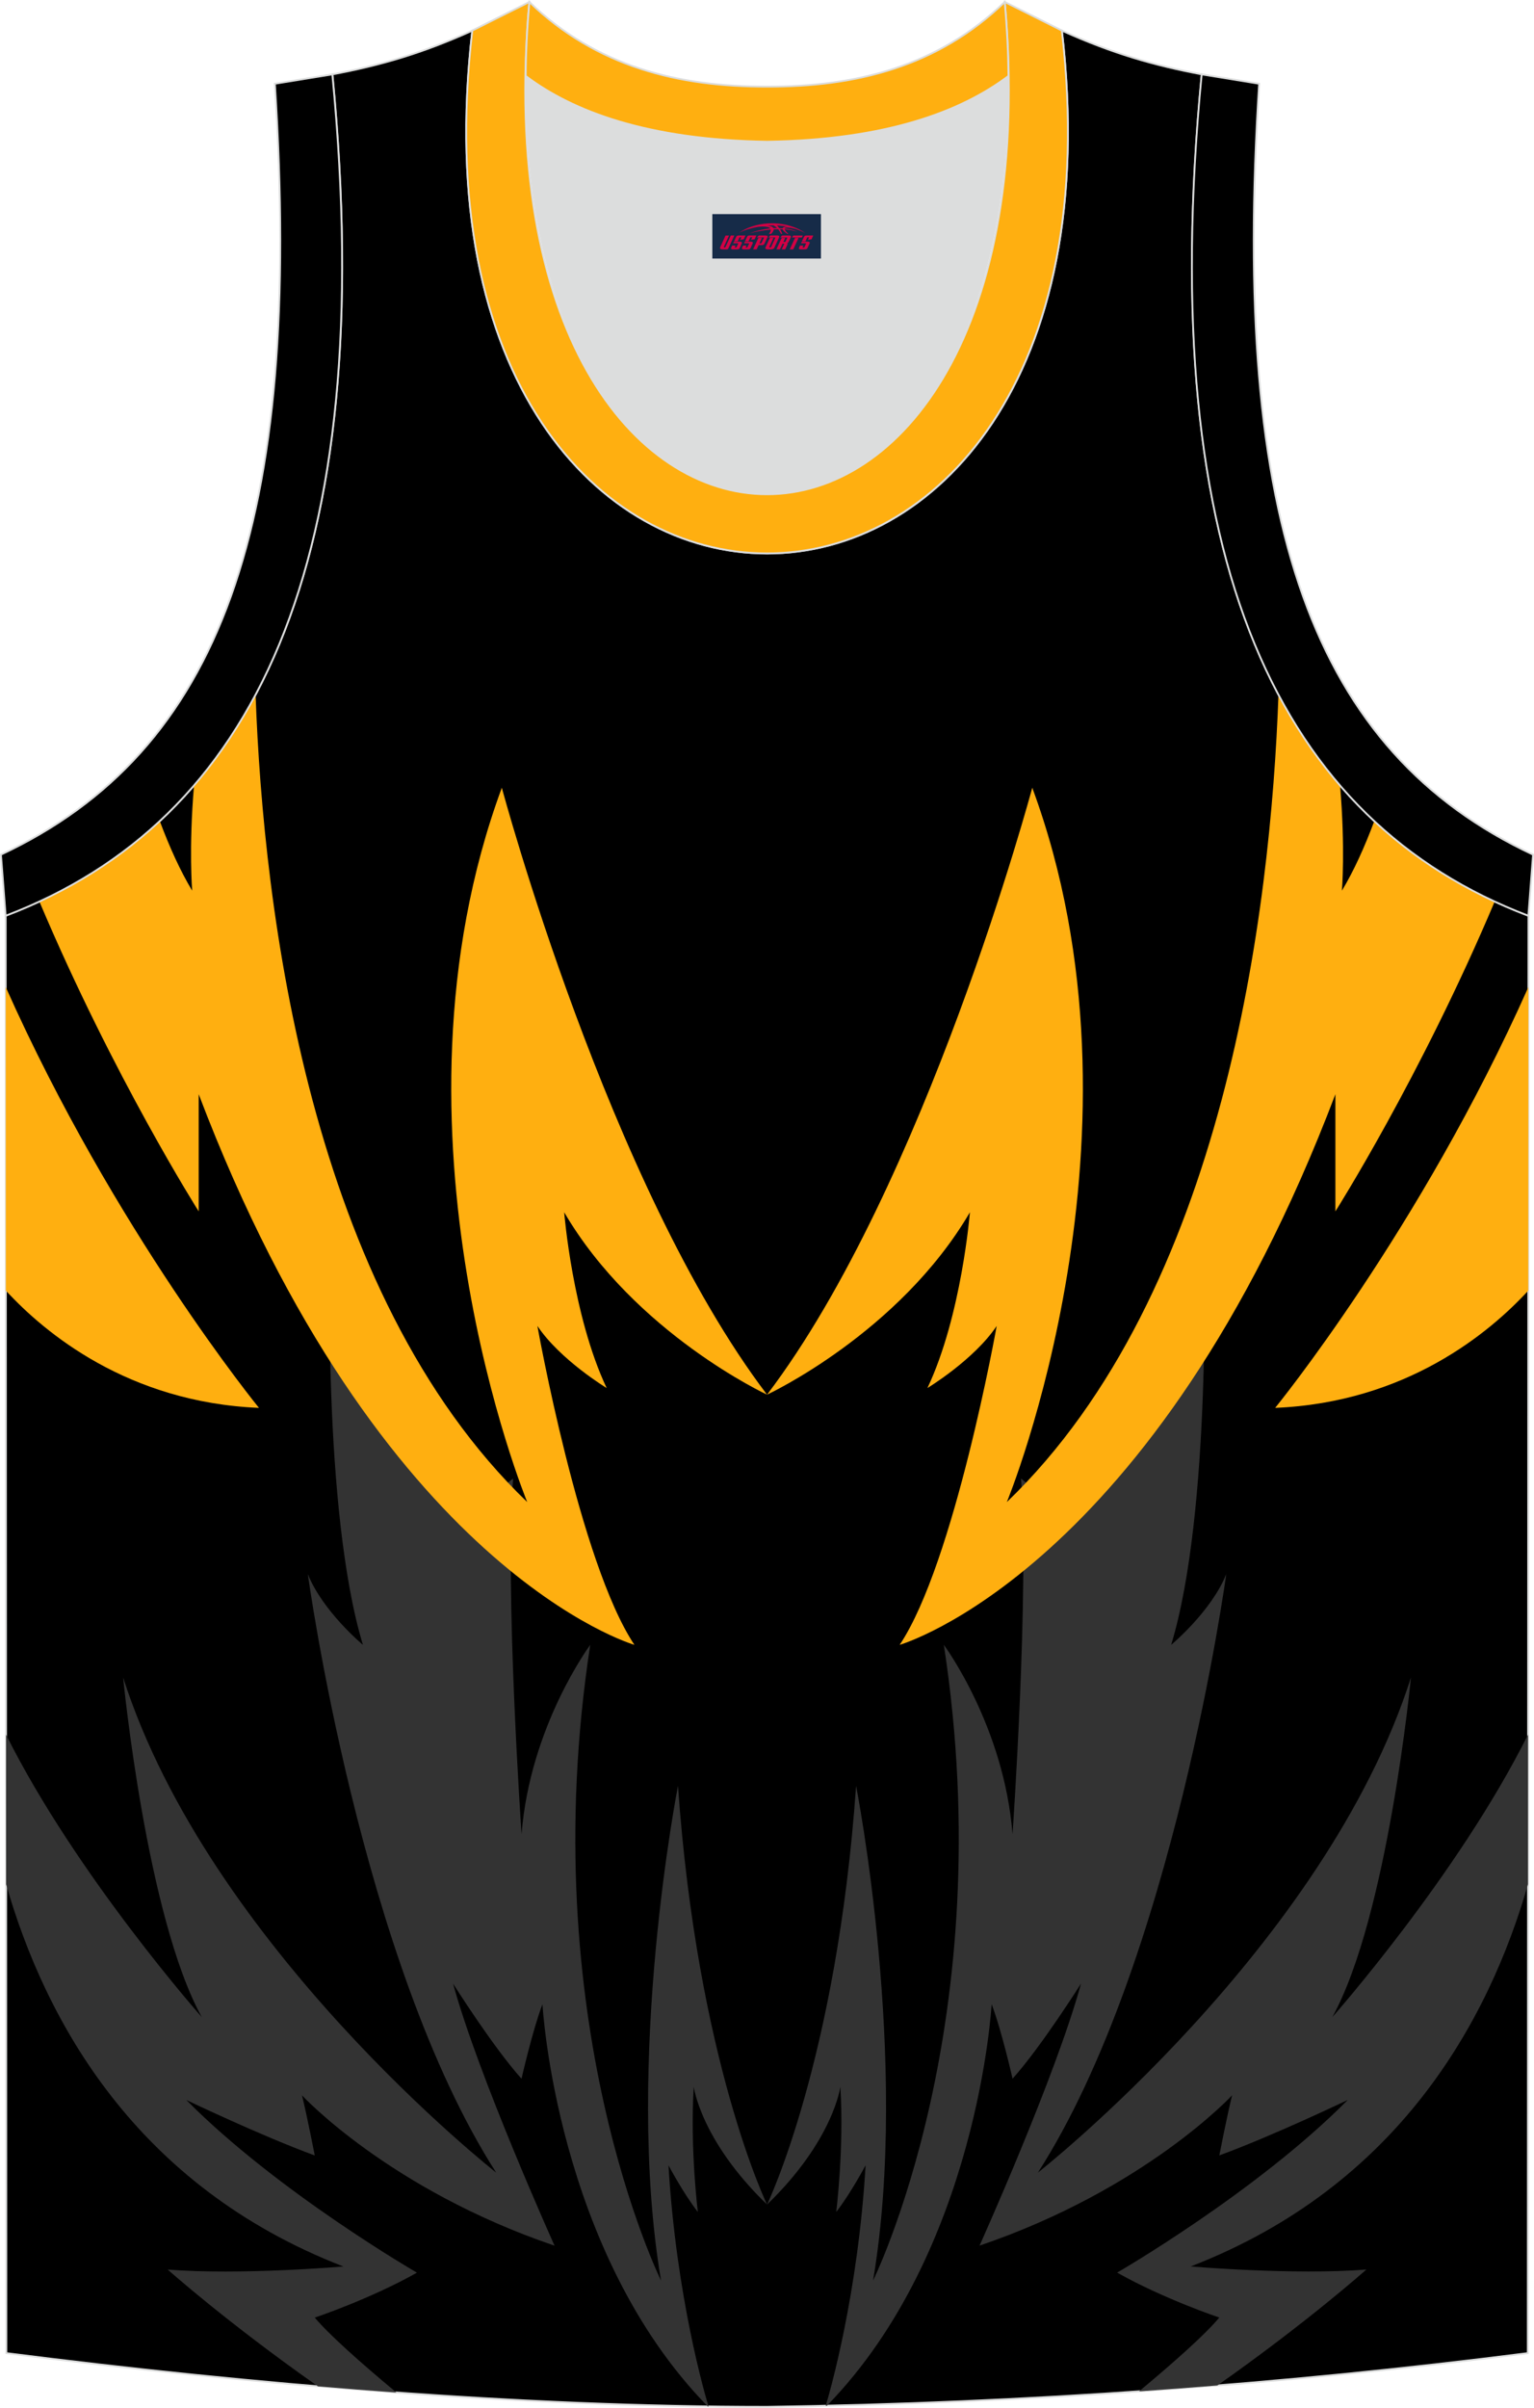 <?xml version="1.0" encoding="utf-8"?>
<!-- Generator: Adobe Illustrator 24.0.1, SVG Export Plug-In . SVG Version: 6.00 Build 0)  -->
<svg xmlns="http://www.w3.org/2000/svg" xmlns:xlink="http://www.w3.org/1999/xlink" version="1.1" id="图层_1" x="0px" y="0px" width="338.74px" height="531.5px" viewBox="0 0 339 531.89" enable-background="new 0 0 339 531.89" xml:space="preserve">
<g>
	<path fill-rule="evenodd" clip-rule="evenodd" stroke="#DCDDDD" stroke-width="0.4" stroke-miterlimit="22.926" d="   M169.54,531.69c57.38-0.83,113.34-4.88,168.09-11.86l0.14-317.54c-54.54-20.78-82.66-77.25-72.19-185.87h0.02   c-10.65-2-19.74-4.62-30.93-9.66c17.79,154.02-148.08,154.02-130.29,0C93.2,11.8,84.1,14.42,73.45,16.42h0.02   C83.92,125.03,55.8,181.5,1.26,202.29L1.4,519.83C55.7,526.75,114.82,531.69,169.54,531.69L169.54,531.69L169.54,531.69z    M169.49,531.69h0.05H169.49z"/>
	<g>
		<path fill-rule="evenodd" clip-rule="evenodd" fill="#333333" d="M169.51,487.01c0,0,15.42-31.82,19.68-92.5    c0,0,11.94,60.72,3.75,109.28c0,0,28.41-57.34,15.64-140.43c0,0,13.31,17.91,15.18,41.85c0,0,3.74-53.99,1.87-78.57    c0,0,4.97,3.45,9.12,10.26c0,0,27.85-33.67,31.28-60.72c0,0,1.78,57.49-7.21,87.18c0,0,8.87-7.37,12.17-15.62    c0,0-11.66,85.5-41.62,132.21c0,0,63.43-49.81,82.44-109.38c0,0-5.12,52.84-17.38,75.03c0,0,27.76-31.37,43.25-62.41l-0.01,33.06    c-8.69,30.24-28.69,66.71-74.54,84.43c0,0,22.79,1.95,38.82,0.68c0,0-12.82,11.47-32.92,25.61c-5.76,0.47-11.52,0.9-17.31,1.3    c7.87-6.55,14.59-12.54,17.74-16.3c0,0-12.23-4.09-22.58-9.93c0,0,30.84-17.81,50.97-38.15c0,0-16.43,7.88-28.39,12.26    c0,0,1.59-8.22,2.82-13.28c0,0-19.17,20.75-55.81,33.21c0,0,16.83-37.37,22.43-57.9c0,0-8.79,13.96-15.13,21.02    c0,0-2.44-10.75-4.63-16.45c0,0-2.98,54.41-36.39,88.69l-0.27,0.01c0.94-3.13,7.13-24.65,8.81-53.13c0,0-3.26,6.18-6.49,10.32    c0,0,1.76-14.06,0.91-27.69C185.72,460.95,184.24,472.77,169.51,487.01z"/>
		<g>
			<path fill-rule="evenodd" clip-rule="evenodd" fill="#FFAF10" d="M228.12,174.01c0,0-23.57,87.95-58.61,134.08     c0,0,29.17-13.54,44.83-40.29c0,0-1.83,22.87-9.39,38.83c0,0,10.3-6.23,15.31-13.72c0,0-9.34,52.35-21.44,70.45     c0,0,56.24-16.19,96.29-121.64c0,0,0,14.11,0,25.88c0,0,18.79-29.61,35.21-68.46c-9.87-4.58-18.76-10.46-26.61-17.77     c-2.16,5.79-4.54,11.03-7.16,15.38c0,0,0.78-9.26-0.41-23.26c-5.1-5.92-9.64-12.59-13.61-20.04     c-1.71,47.63-11.89,132.05-60.03,178.37C222.52,331.83,256.22,250.09,228.12,174.01z"/>
			<path fill-rule="evenodd" clip-rule="evenodd" fill="#FFAF10" d="M281.8,311.01c0,0,32.03-39.24,55.96-92.96l-0.03,67.06     C329.12,294.46,310.72,309.8,281.8,311.01z"/>
		</g>
		<path fill-rule="evenodd" clip-rule="evenodd" fill="#333333" d="M169.51,487.01c0,0-15.42-31.82-19.68-92.5    c0,0-11.94,60.72-3.75,109.28c0,0-28.41-57.34-15.64-140.43c0,0-13.31,17.91-15.18,41.85c0,0-3.74-53.99-1.87-78.57    c0,0-4.97,3.45-9.12,10.26c0,0-27.85-33.67-31.28-60.72c0,0-1.78,57.49,7.21,87.18c0,0-8.87-7.37-12.17-15.62    c0,0,11.66,85.5,41.62,132.21c0,0-63.43-49.81-82.44-109.38c0,0,5.12,52.84,17.38,75.03c0,0-27.76-31.37-43.25-62.4l0.01,33.06    c8.69,30.24,28.69,66.71,74.54,84.43c0,0-22.79,1.95-38.82,0.68c0,0,12.94,11.57,33.2,25.8c5.77,0.49,11.56,0.94,17.34,1.36    c-8-6.65-14.85-12.75-18.05-16.55c0,0,12.23-4.09,22.58-9.93c0,0-30.84-17.81-50.97-38.15c0,0,16.43,7.88,28.39,12.26    c0,0-1.59-8.22-2.82-13.28c0,0,19.17,20.75,55.81,33.21c0,0-16.83-37.37-22.43-57.9c0,0,8.79,13.96,15.13,21.02    c0,0,2.44-10.75,4.63-16.45c0,0,2.99,54.58,36.54,88.85h0.16c-0.76-2.5-7.14-24.28-8.85-53.28c0,0,3.26,6.18,6.49,10.32    c0,0-1.76-14.06-0.91-27.69C153.31,460.95,154.78,472.77,169.51,487.01z"/>
		<g>
			<path fill-rule="evenodd" clip-rule="evenodd" fill="#FFAF10" d="M110.9,174.01c0,0,23.57,87.95,58.61,134.08     c0,0-29.17-13.54-44.83-40.29c0,0,1.83,22.87,9.39,38.83c0,0-10.3-6.23-15.31-13.72c0,0,9.34,52.35,21.44,70.45     c0,0-56.24-16.19-96.29-121.64c0,0,0,14.11,0,25.88c0,0-18.79-29.61-35.21-68.46c9.87-4.58,18.76-10.46,26.61-17.77     c2.16,5.79,4.54,11.03,7.16,15.38c0,0-0.78-9.26,0.41-23.26c5.1-5.92,9.64-12.59,13.6-20.04     c1.71,47.63,11.89,132.05,60.03,178.37C116.51,331.83,82.81,250.09,110.9,174.01z"/>
			<path fill-rule="evenodd" clip-rule="evenodd" fill="#FFAF10" d="M57.23,311.01c0,0-32.03-39.24-55.96-92.96l0.03,67.06     C9.91,294.46,28.31,309.8,57.23,311.01z"/>
		</g>
	</g>
	<path fill-rule="evenodd" clip-rule="evenodd" fill="#DCDDDD" d="M169.51,31.32c26.45-0.42,42.93-6.7,53.29-14.49   c0.02-0.06,0.03-0.12,0.05-0.17c1.14,124.09-107.83,124.09-106.68,0c0.02,0.06,0.03,0.12,0.05,0.18   C126.59,24.62,143.05,30.9,169.51,31.32z"/>
	<path fill-rule="evenodd" clip-rule="evenodd" stroke="#DCDDDD" stroke-width="0.4" stroke-miterlimit="22.926" d="   M1.25,202.29c54.54-20.78,82.66-77.25,72.19-185.87l-12.7,2.07c6.29,97.68-12.02,147.54-60.53,170.3L1.25,202.29z"/>
	
		<path fill-rule="evenodd" clip-rule="evenodd" fill="#FFAF10" stroke="#DCDDDD" stroke-width="0.4" stroke-miterlimit="22.926" d="   M116.98,0.43c-12.97,145,118.03,145,105.06,0l12.62,6.31c17.79,154.02-148.08,154.01-130.29,0L116.98,0.43z"/>
	
		<path fill-rule="evenodd" clip-rule="evenodd" fill="#FFAF10" stroke="#DCDDDD" stroke-width="0.4" stroke-miterlimit="22.926" d="   M116.98,0.43c14.82,14.3,32.93,18.74,52.53,18.7c19.6,0.05,37.71-4.4,52.53-18.7c0.5,5.62,0.77,11.01,0.82,16.19   c-0.02,0.06-0.03,0.13-0.05,0.19c-10.37,7.79-26.83,14.07-53.29,14.49c-26.45-0.42-42.93-6.7-53.29-14.49   c-0.02-0.06-0.03-0.13-0.05-0.19C116.21,11.46,116.48,6.07,116.98,0.43z"/>
	<path fill-rule="evenodd" clip-rule="evenodd" stroke="#DCDDDD" stroke-width="0.4" stroke-miterlimit="22.926" d="   M337.75,202.29c-54.54-20.78-82.66-77.25-72.19-185.87l12.7,2.07c-6.3,97.69,12.01,147.55,60.53,170.31L337.75,202.29z"/>
	
</g>
<g id="tag_logo">
	<rect y="47.29" fill="#162B48" width="24" height="9.818" x="157.42"/>
	<g>
		<path fill="#D30044" d="M173.38,50.48l0.005-0.011c0.131-0.311,1.085-0.262,2.351,0.071c0.715,0.24,1.44,0.54,2.193,0.9    c-0.218-0.147-0.447-0.289-0.682-0.42l0.011,0.005l-0.011-0.005c-1.478-0.845-3.218-1.418-5.1-1.62    c-1.282-0.115-1.658-0.082-2.411-0.055c-2.449,0.142-4.68,0.905-6.458,2.095c1.26-0.638,2.722-1.075,4.195-1.336    c1.467-0.18,2.476-0.033,2.771,0.344c-1.691,0.175-3.469,0.633-4.555,1.075c1.156-0.338,2.967-0.665,4.647-0.813    c0.016,0.251-0.115,0.567-0.415,0.96h0.475c0.376-0.382,0.584-0.725,0.595-1.004c0.333-0.022,0.66-0.033,0.971-0.033    C172.21,50.92,172.42,51.27,172.62,51.66h0.262c-0.125-0.344-0.295-0.687-0.518-1.036c0.207,0,0.393,0.005,0.567,0.011    c0.104,0.267,0.496,0.66,1.058,1.025h0.245c-0.442-0.365-0.753-0.753-0.835-1.004c1.047,0.065,1.696,0.224,2.885,0.513    C175.2,50.74,174.46,50.57,173.38,50.48z M170.94,50.39c-0.164-0.295-0.655-0.485-1.402-0.551    c0.464-0.033,0.922-0.055,1.364-0.055c0.311,0.147,0.589,0.344,0.84,0.589C171.48,50.37,171.21,50.38,170.94,50.39z M172.92,50.44c-0.224-0.016-0.458-0.027-0.715-0.044c-0.147-0.202-0.311-0.398-0.502-0.6c0.082,0,0.164,0.005,0.24,0.011    c0.72,0.033,1.429,0.125,2.138,0.273C173.41,50.04,173.03,50.2,172.92,50.44z"/>
		<path fill="#D30044" d="M160.34,52.02L159.17,54.57C158.99,54.94,159.26,55.08,159.74,55.08l0.873,0.005    c0.115,0,0.251-0.049,0.327-0.175l1.342-2.891H161.5L160.28,54.65H160.11c-0.147,0-0.185-0.033-0.147-0.125l1.156-2.504H160.34L160.34,52.02z M162.2,53.37h1.271c0.36,0,0.584,0.125,0.442,0.425L163.44,54.83C163.34,55.05,163.07,55.08,162.84,55.08H161.92c-0.267,0-0.442-0.136-0.349-0.333l0.235-0.513h0.742L162.37,54.61C162.35,54.66,162.39,54.67,162.45,54.67h0.18    c0.082,0,0.125-0.016,0.147-0.071l0.376-0.813c0.011-0.022,0.011-0.044-0.055-0.044H162.03L162.2,53.37L162.2,53.37z M163.02,53.3h-0.78l0.475-1.025c0.098-0.218,0.338-0.256,0.578-0.256H164.74L164.35,52.86L163.57,52.98l0.262-0.562H163.54c-0.082,0-0.12,0.016-0.147,0.071L163.02,53.3L163.02,53.3z M164.61,53.37L164.44,53.74h1.069c0.06,0,0.06,0.016,0.049,0.044    L165.18,54.6C165.16,54.65,165.12,54.67,165.04,54.67H164.86c-0.055,0-0.104-0.011-0.082-0.06l0.175-0.376H164.21L163.98,54.75C163.88,54.94,164.06,55.08,164.33,55.08h0.916c0.24,0,0.502-0.033,0.605-0.251l0.475-1.031c0.142-0.3-0.082-0.425-0.442-0.425H164.61L164.61,53.37z M165.42,53.3l0.371-0.818c0.022-0.055,0.06-0.071,0.147-0.071h0.295L165.97,52.97l0.791-0.115l0.387-0.845H165.7c-0.24,0-0.48,0.038-0.578,0.256L164.65,53.3L165.42,53.3L165.42,53.3z M167.82,53.76h0.278c0.087,0,0.153-0.022,0.202-0.115    l0.496-1.075c0.033-0.076-0.011-0.12-0.125-0.12H167.27l0.431-0.431h1.522c0.355,0,0.485,0.153,0.393,0.355l-0.676,1.445    c-0.06,0.125-0.175,0.333-0.644,0.327l-0.649-0.005L167.21,55.08H166.43l1.178-2.558h0.785L167.82,53.76L167.82,53.76z     M170.41,54.57c-0.022,0.049-0.06,0.076-0.142,0.076h-0.191c-0.082,0-0.109-0.027-0.082-0.076l0.944-2.051h-0.785l-0.987,2.138    c-0.125,0.273,0.115,0.415,0.453,0.415h0.72c0.327,0,0.649-0.071,0.769-0.322l1.085-2.384c0.093-0.202-0.06-0.355-0.415-0.355    h-1.533l-0.431,0.431h1.38c0.115,0,0.164,0.033,0.131,0.104L170.41,54.57L170.41,54.57z M173.13,53.44h0.278    c0.087,0,0.158-0.022,0.202-0.115l0.344-0.753c0.033-0.076-0.011-0.12-0.125-0.12h-1.402l0.425-0.431h1.527    c0.355,0,0.485,0.153,0.393,0.355l-0.529,1.124c-0.044,0.093-0.147,0.18-0.393,0.18c0.224,0.011,0.256,0.158,0.175,0.327    l-0.496,1.075h-0.785l0.54-1.167c0.022-0.055-0.005-0.087-0.104-0.087h-0.235L172.36,55.08h-0.785l1.178-2.558h0.785L173.13,53.44L173.13,53.44z M175.7,52.53L174.52,55.08h0.785l1.184-2.558H175.7L175.7,52.53z M177.21,52.46l0.202-0.431h-2.1l-0.295,0.431    H177.21L177.21,52.46z M177.19,53.37h1.271c0.36,0,0.584,0.125,0.442,0.425l-0.475,1.031c-0.104,0.218-0.371,0.251-0.605,0.251    h-0.916c-0.267,0-0.442-0.136-0.349-0.333l0.235-0.513h0.742L177.36,54.61c-0.022,0.049,0.022,0.06,0.082,0.06h0.18    c0.082,0,0.125-0.016,0.147-0.071l0.376-0.813c0.011-0.022,0.011-0.044-0.049-0.044h-1.069L177.19,53.37L177.19,53.37z     M178,53.3H177.22l0.475-1.025c0.098-0.218,0.338-0.256,0.578-0.256h1.451l-0.387,0.845l-0.791,0.115l0.262-0.562h-0.295    c-0.082,0-0.12,0.016-0.147,0.071L178,53.3z"/>
	</g>
</g>
</svg>